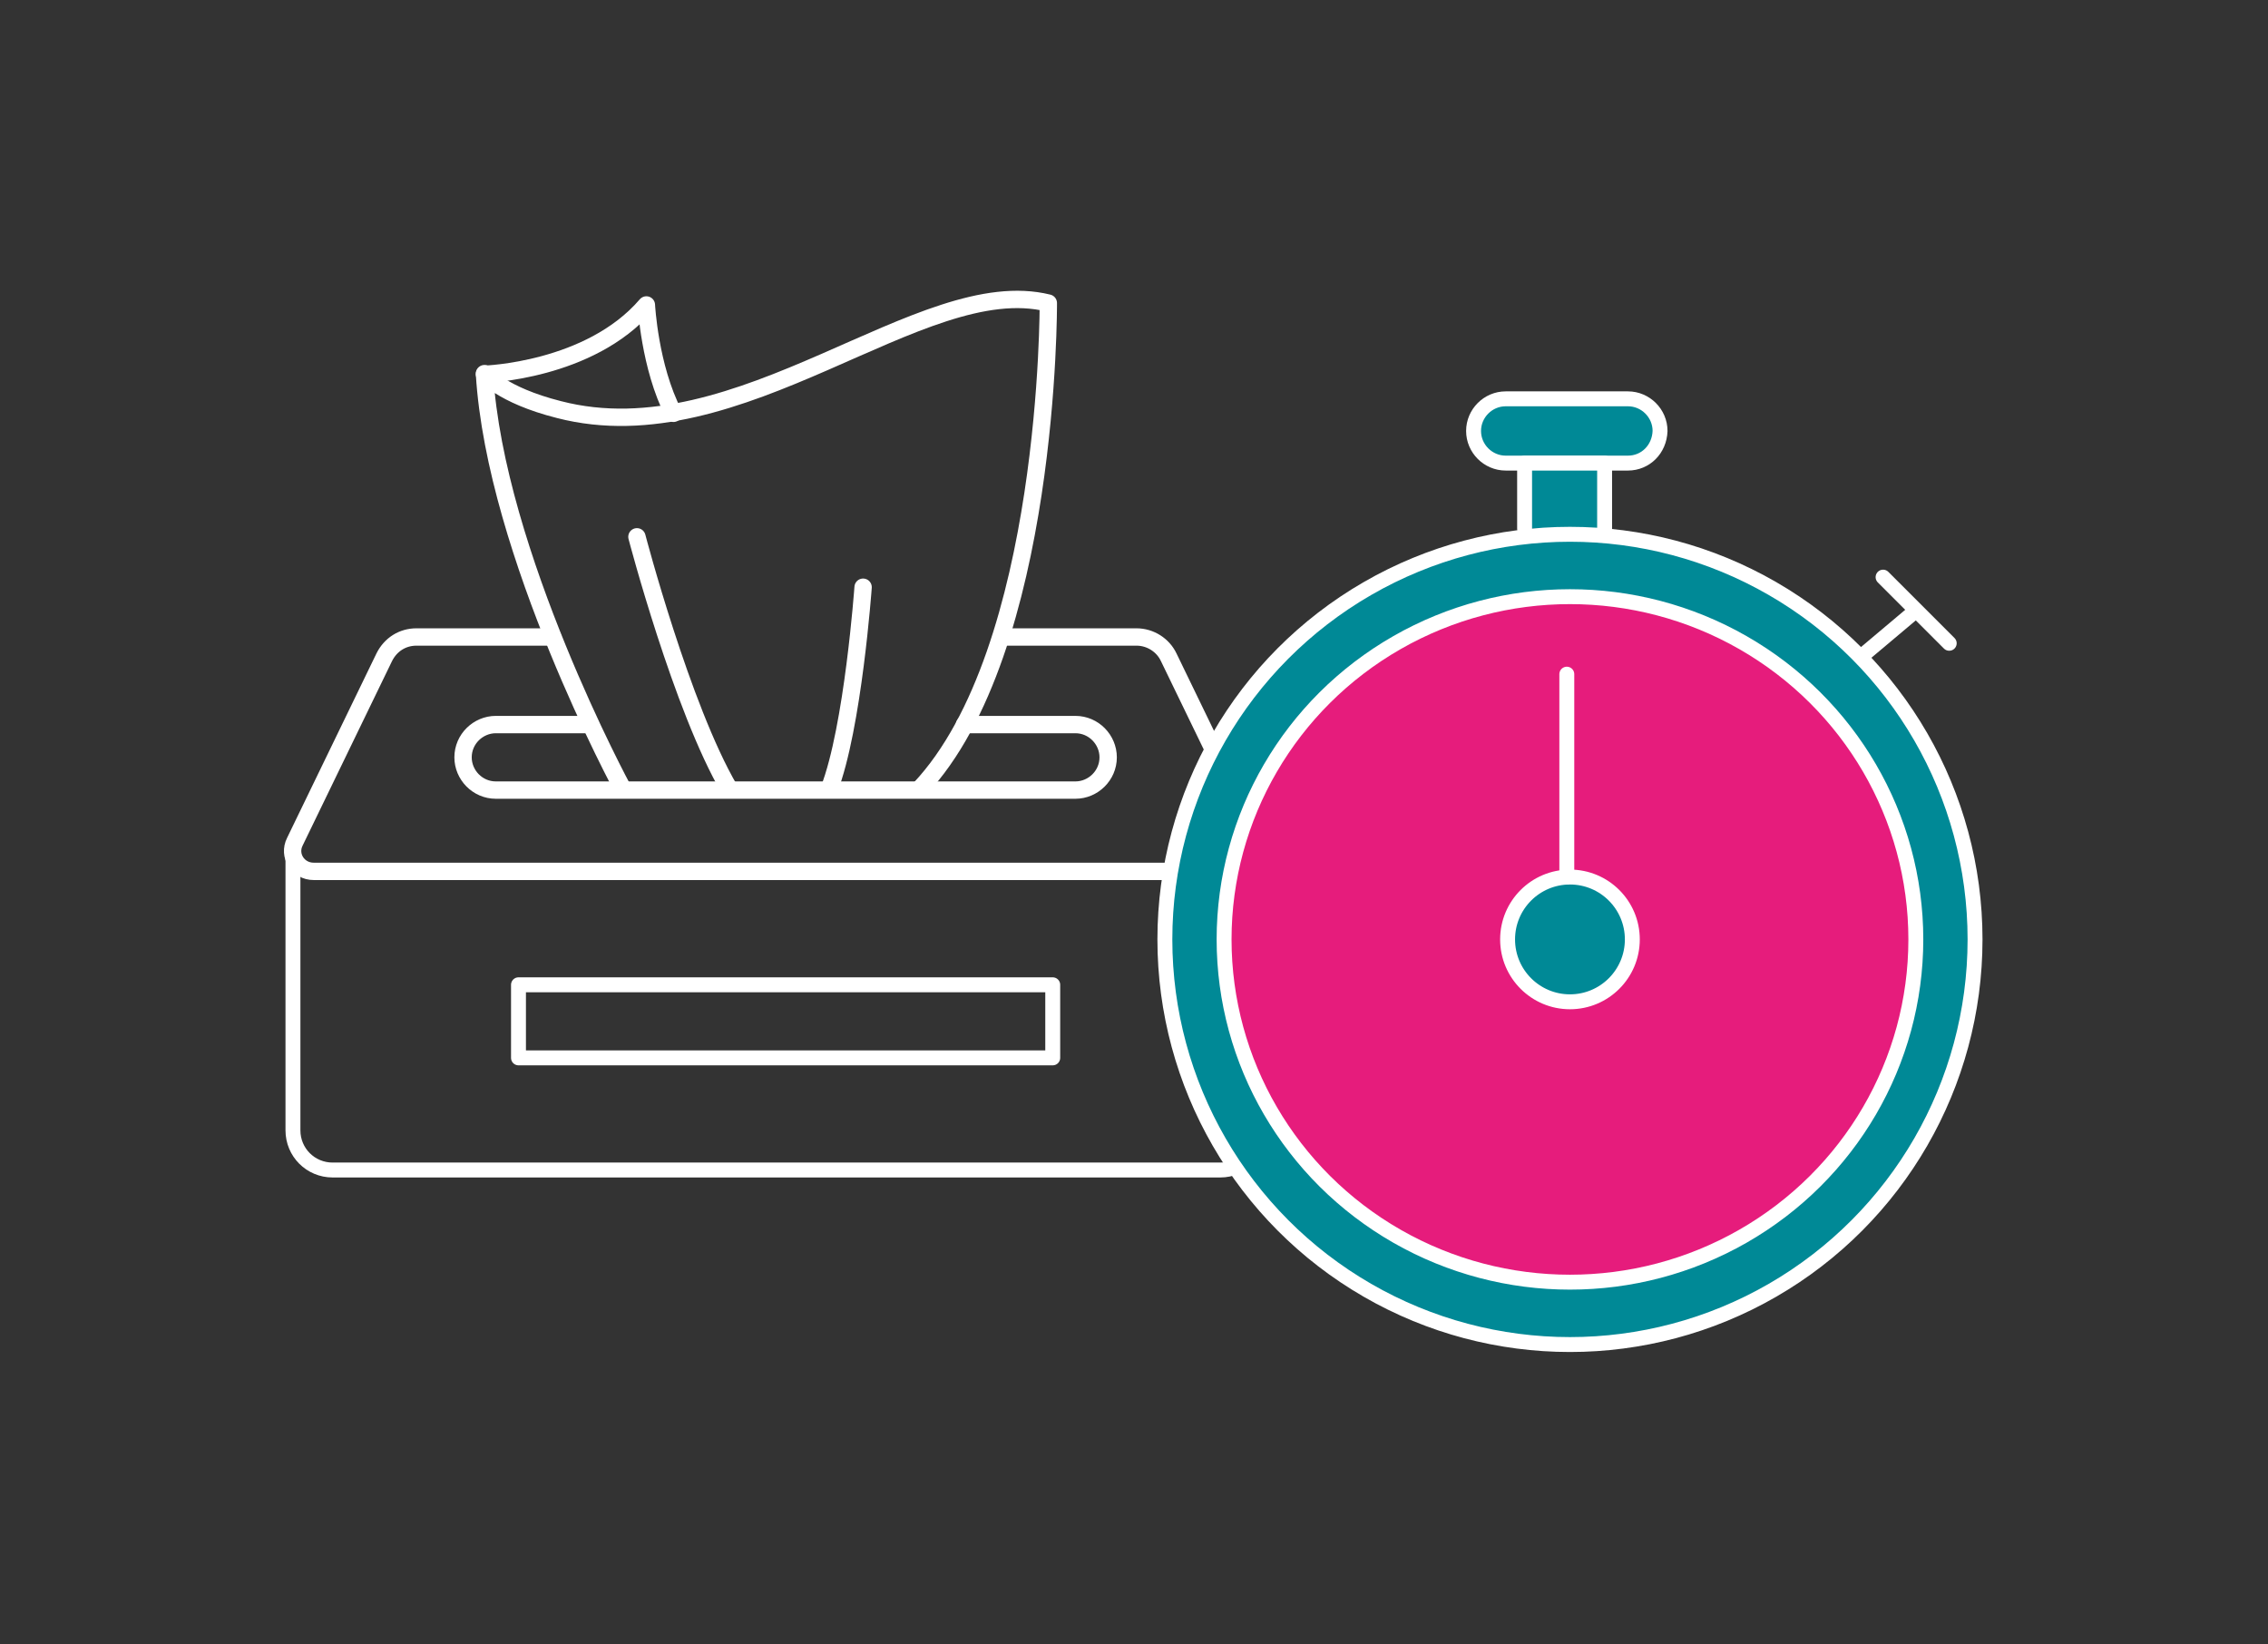 <?xml version="1.0" encoding="utf-8"?>
<!-- Generator: Adobe Illustrator 22.0.1, SVG Export Plug-In . SVG Version: 6.00 Build 0)  -->
<svg version="1.1" id="Capa_1" xmlns="http://www.w3.org/2000/svg" xmlns:xlink="http://www.w3.org/1999/xlink" x="0px" y="0px"
	 viewBox="0 0 360 261" style="enable-background:new 0 0 360 261;" xml:space="preserve">
<rect x="0" y="0" width="360" height="261" fill="#333333" stroke="none"/>
<style type="text/css">
	.st0{fill:none;stroke:#FFFFFF;stroke-width:2.367;stroke-linecap:round;stroke-linejoin:round;stroke-miterlimit:10;}
	.st1{fill:none;stroke:#FFFFFF;stroke-width:2.754;stroke-linecap:round;stroke-linejoin:round;stroke-miterlimit:10;}
	.st2{fill:#008996;stroke:#FFFFFF;stroke-width:2.367;stroke-linecap:round;stroke-linejoin:round;stroke-miterlimit:10;}
	.st3{fill:#E61C7C;stroke:#FFFFFF;stroke-width:2.367;stroke-linecap:round;stroke-linejoin:round;stroke-miterlimit:10;}
	.st4{fill:#008DCE;stroke:#FFFFFF;stroke-width:2.367;stroke-linecap:round;stroke-linejoin:round;stroke-miterlimit:10;}
</style>
<g>
	<g>
		<path class="st0" d="M200,134.8v44.6c0,3.5-2.8,6.3-6.3,6.3H52.8c-3.5,0-6.3-2.8-6.3-6.3v-44.6"/>
		<path class="st1" d="M87.7,101.1H66.1c-2.2,0-4.1,1.2-5.1,3.2l-14.2,29.3c-1.1,2.2,0.5,4.7,3,4.7h146.9c2.4,0,4-2.5,3-4.7
			l-14.2-29.3c-0.9-1.9-2.9-3.2-5.1-3.2h-21.2"/>
		<path class="st1" d="M93.7,115h-15c-2.8,0-5.2,2.3-5.2,5.2v0c0,2.8,2.3,5.2,5.2,5.2h92c2.8,0,5.2-2.3,5.2-5.2v0
			c0-2.8-2.3-5.2-5.2-5.2h-17.6"/>
		<path class="st1" d="M98.9,125.3c0,0-20.3-37.5-22-66c0,0,2.7,3.4,11.8,5.7c28.9,7.5,57.5-21.9,77.7-16.9c0,0,0.3,55.1-20.4,77.1"
			/>
		<path class="st1" d="M101.1,85.2c0,0,7.1,27.1,14.7,40.1"/>
		<path class="st1" d="M137,93.2c0,0-1.6,22.3-5.4,32.1"/>
		<path class="st1" d="M76.9,59.4c0,0,16.7-0.5,25.7-11c0,0,0.5,9.8,4.3,17.2"/>
		<rect x="82.3" y="156.3" class="st0" width="84.8" height="11.6"/>
	</g>
	<g>
		<path class="st2" d="M258.4,73.5H239c-2.8,0-5.1-2.3-5.1-5.1v0c0-2.8,2.3-5.1,5.1-5.1h19.4c2.8,0,5.1,2.3,5.1,5.1v0
			C263.4,71.3,261.2,73.5,258.4,73.5z"/>
		<polyline class="st2" points="254.7,83.9 254.7,73.5 242,73.5 242,83.9 		"/>
		<circle class="st2" cx="249.2" cy="149.1" r="64.3"/>
		<ellipse class="st3" cx="249.2" cy="149.1" rx="54.9" ry="54.4"/>
		<ellipse class="st2" cx="249.2" cy="149.1" rx="9.9" ry="9.9"/>
		<line class="st4" x1="248.7" y1="107" x2="248.7" y2="139.2"/>
		<line class="st4" x1="295.8" y1="103.9" x2="304" y2="97"/>
		<line class="st4" x1="298.9" y1="91.6" x2="309.4" y2="102.1"/>
	</g>
</g>
</svg>
